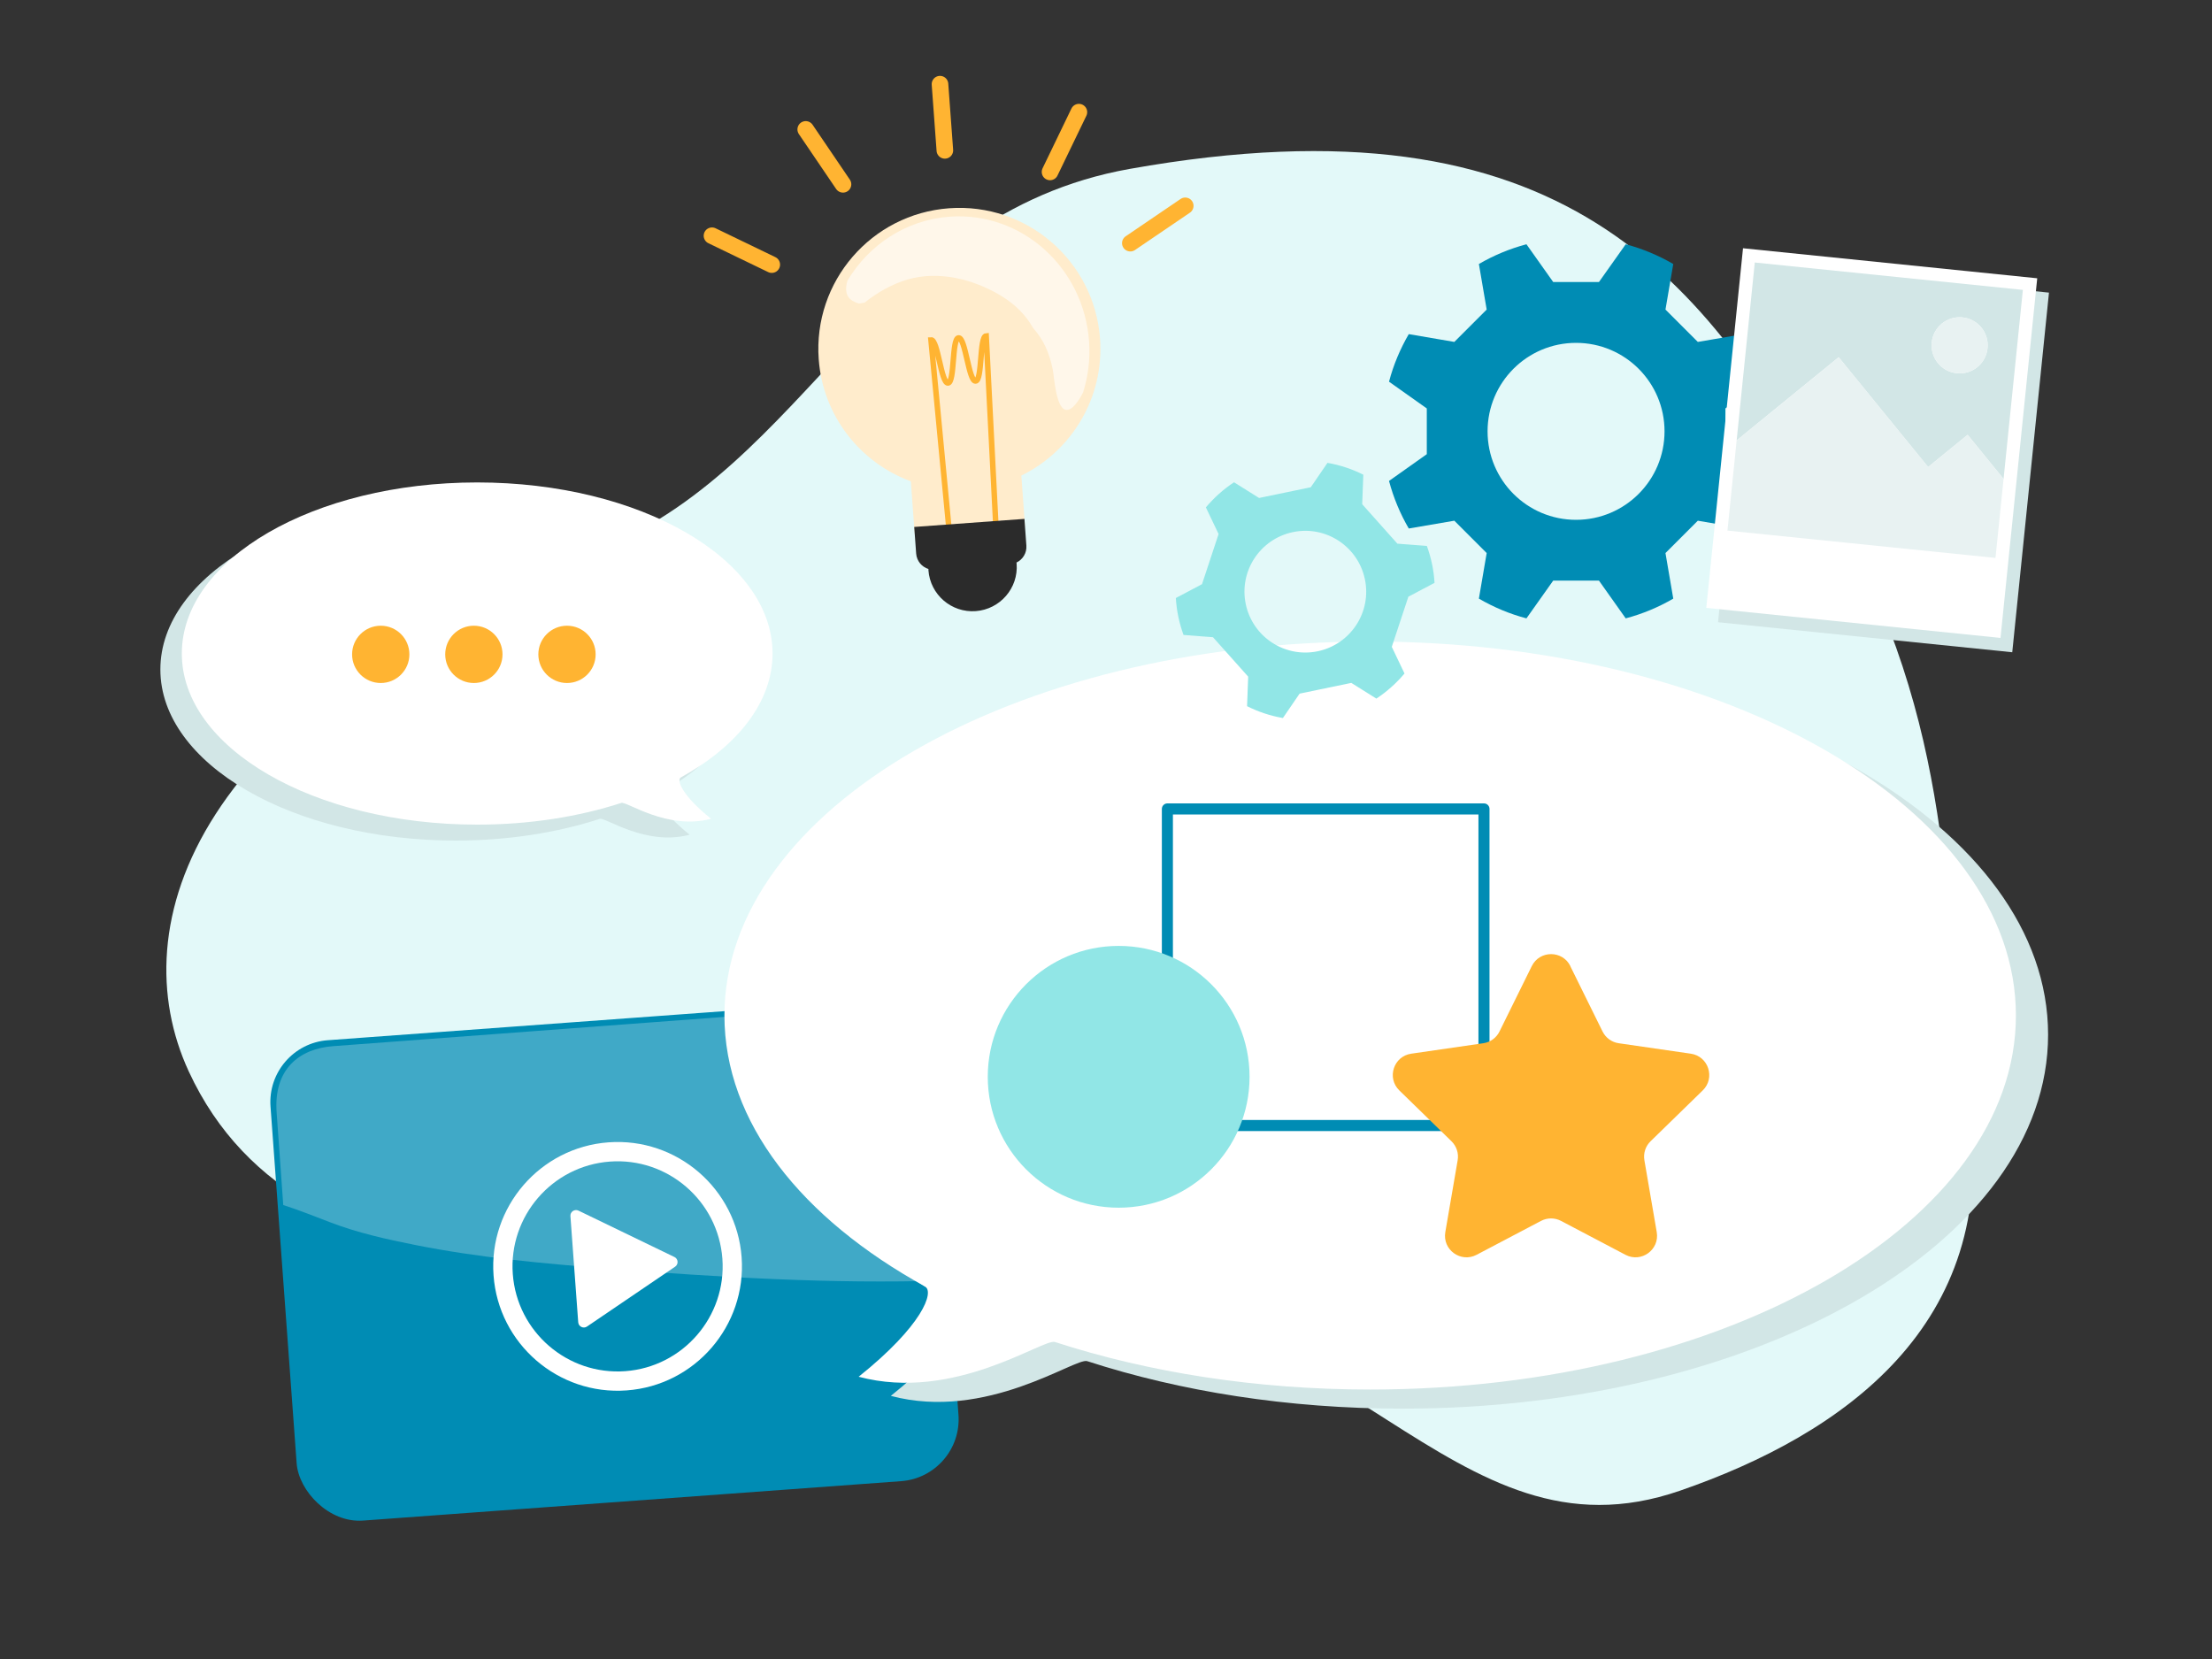 <svg xmlns="http://www.w3.org/2000/svg" viewBox="0 0 400 300"><rect x="0" y="0" width="400" height="300" fill="#333333" stroke="none"/><g id="fond"><path d="m107.49,99.69c-72.64,27.79-85.58,67.61-73.36,94.05,20.61,44.58,83.9,36.22,149.94,38.17,60.01,1.77,78.17,52.02,119.74,37.65,29.53-10.21,57.65-30.02,52.37-68.77s-2.08-68.26-24.92-109.12c-23.05-41.22-48.11-75.17-126.96-61.13-46.1,8.21-58.06,54.32-96.81,69.15Z" style="fill: #e3f9f9;"></path><g><path d="m108.48,148.07c-7.71,2.5-16.6,3.93-26.07,3.93-29.5,0-53.41-13.85-53.41-30.94s23.91-30.94,53.41-30.94,53.41,13.85,53.41,30.94c0,8.82-6.37,16.77-16.59,22.41-.8.44.19,3.24,5.48,7.47-7.93,2.12-15.26-3.19-16.24-2.87Z" style="fill: #d2e6e6;"></path><path d="m112.36,145.19c-7.71,2.5-16.6,3.93-26.07,3.93-29.5,0-53.41-13.85-53.41-30.94s23.91-30.94,53.41-30.94,53.41,13.85,53.41,30.94c0,8.82-6.37,16.77-16.59,22.41-.8.44.19,3.24,5.48,7.47-7.93,2.12-15.26-3.19-16.24-2.87Z" style="fill: #fff;"></path></g><g><circle cx="68.85" cy="118.33" r="5.18" style="fill: #ffb432;"></circle><circle cx="85.69" cy="118.33" r="5.18" style="fill: #ffb432;"></circle><circle cx="102.53" cy="118.33" r="5.18" style="fill: #ffb432;"></circle></g><g><path d="m198.92,61.23c-1.03-14.05-13.25-24.6-27.3-23.57-14.05,1.03-24.6,13.25-23.57,27.3.76,10.31,7.55,18.73,16.66,22.08l.66,9.07c.13,1.74,1.65,3.05,3.39,2.93l13.63-1c1.74-.13,3.05-1.65,2.93-3.39l-.63-8.65c9.08-4.44,15.01-14.07,14.23-24.77Z" style="fill: #ffeccc;"></path><path d="m180.08,94.95l-1.75-34.21c-1.25.09-.66,8.07-1.91,8.16s-1.83-7.89-3.08-7.8-.66,8.07-1.91,8.16-1.83-7.89-3.08-7.8l3.25,34.1" style="fill: none; stroke: #ffb432; stroke-miterlimit: 10;"></path><path d="m165.32,95.28l.35,4.82c.1,1.34,1.01,2.41,2.22,2.79,0,.08,0,.15,0,.23.32,4.41,4.16,7.72,8.56,7.39s7.72-4.16,7.39-8.56c0-.08-.02-.15-.03-.22,1.14-.55,1.89-1.74,1.79-3.08l-.35-4.82-19.95,1.46Z" style="fill: #2b2b2b;"></path><line x1="169.98" y1="15.22" x2="170.86" y2="27.19" style="fill: none; stroke: #ffb432; stroke-linecap: round; stroke-linejoin: round; stroke-width: 3px;"></line><line x1="145.7" y1="23.4" x2="152.44" y2="33.33" style="fill: none; stroke: #ffb432; stroke-linecap: round; stroke-linejoin: round; stroke-width: 3px;"></line><line x1="128.75" y1="42.63" x2="139.56" y2="47.85" style="fill: none; stroke: #ffb432; stroke-linecap: round; stroke-linejoin: round; stroke-width: 3px;"></line><line x1="214.33" y1="37.22" x2="204.4" y2="43.97" style="fill: none; stroke: #ffb432; stroke-linecap: round; stroke-linejoin: round; stroke-width: 3px;"></line><line x1="195.1" y1="20.28" x2="189.88" y2="31.09" style="fill: none; stroke: #ffb432; stroke-linecap: round; stroke-linejoin: round; stroke-width: 3px;"></line><path d="m196.94,61.77c-.95-13.46-12.28-23.57-25.3-22.58-7.88.6-14.57,5.13-18.41,11.59-.39,1.39-.38,2.8.9,3.59.35.22.75.38,1.18.52.34-.05.68-.11,1.03-.16,2.31-1.85,4.96-3.36,7.78-4.19,5.61-1.64,11.93-.06,16.88,2.93,2.55,1.54,4.5,3.49,5.82,5.85,1.92,2.12,2.96,4.59,3.54,7.45.29,1.45.57,6.98,2.36,7.34,1.14.23,2.41-1.7,3.15-3.18.89-2.88,1.3-5.96,1.07-9.16Z" style="fill: #fff7ea;"></path></g><path d="m312,73.86l6.83-4.84c-.81-3.05-2.02-5.94-3.57-8.6l-8.24,1.41-5.85-5.85,1.41-8.24c-2.67-1.55-5.55-2.77-8.6-3.57l-4.84,6.83h-8.27l-4.84-6.83c-3.05.81-5.94,2.02-8.6,3.57l1.41,8.24-5.85,5.85-8.24-1.41c-1.55,2.67-2.77,5.55-3.57,8.6l6.83,4.84v8.27l-6.83,4.84c.81,3.05,2.02,5.94,3.57,8.6l8.24-1.41,5.85,5.85-1.41,8.24c2.67,1.55,5.55,2.77,8.6,3.57l4.84-6.83h8.27l4.84,6.83c3.05-.81,5.94-2.02,8.6-3.57l-1.41-8.24,5.85-5.85,8.24,1.41c1.55-2.67,2.77-5.55,3.57-8.6l-6.83-4.84v-8.27Zm-27,20.14c-8.84,0-16-7.16-16-16s7.16-16,16-16,16,7.16,16,16-7.16,16-16,16Z" style="fill: #008cb4;"></path></g><g id="desktop"><g><rect x="51.12" y="184.42" width="120" height="87.1" rx="11.22" ry="11.22" transform="translate(-16.36 8.73) rotate(-4.19)" style="fill: #008cb4;"></rect><path d="m51.22,217.91c2.86.91,5.64,2.04,8.51,3.13,4.96,1.9,10.15,3.06,15.34,4.09,11.49,2.29,23.17,3.36,34.83,4.27,20.19,1.57,40.45,2.8,60.69,2.16l-2.81-39.12c-.76-6.87-5.73-10.87-11.81-10.42l-95.74,7.16c-6.08.45-10.81,4.14-10.2,12.06l1.19,16.65Z" style="fill: #40a9c7;"></path><g><path d="m121.94,227.3l-17.33-8.38c-.71-.34-1.52.21-1.46.99l1.41,19.2c.06.78.94,1.21,1.59.77l15.93-10.82c.65-.44.58-1.42-.13-1.76Z" style="fill: #fff;"></path><path d="m113.32,251.43c-12.37.91-23.17-8.42-24.07-20.79-.91-12.37,8.42-23.17,20.79-24.07,12.37-.91,23.17,8.42,24.07,20.79s-8.42,23.17-20.79,24.07Zm-3.03-41.38c-10.45.77-18.33,9.89-17.56,20.34.77,10.45,9.89,18.33,20.34,17.56,10.45-.77,18.33-9.89,17.56-20.34-.77-10.45-9.89-18.33-20.34-17.56Z" style="fill: #fff;"></path></g></g><g><rect x="313.87" y="50.01" width="53.48" height="65.37" transform="translate(10.15 -34.15) rotate(5.83)" style="fill: #d2e6e6;"></rect><rect x="311.74" y="47.41" width="53.48" height="65.37" transform="translate(9.88 -33.94) rotate(5.83)" style="fill: #fff;"></rect><g><g><path d="m348.67,84.45l7.14-5.82,6.5,7.98,3.49-34.19-48.48-4.95-3.28,32.17,18.45-15.04,16.17,19.85Zm6.21-27.05c2.79.28,4.81,2.77,4.53,5.56s-2.77,4.81-5.56,4.53-4.81-2.77-4.53-5.56,2.77-4.81,5.56-4.53Z" style="fill: #d2e6e6;"></path><polygon points="360.85 100.89 362.31 86.6 355.81 78.62 348.67 84.45 332.5 64.6 314.04 79.64 312.38 95.95 360.85 100.89" style="fill: #e8f2f2;"></polygon></g><path d="m353.85,67.48c2.79.28,5.27-1.74,5.56-4.53s-1.74-5.27-4.53-5.56-5.27,1.74-5.56,4.53,1.74,5.27,4.53,5.56Z" style="fill: #e8f2f2;"></path></g></g><g><g><path d="m196.6,246.14c16.86,5.47,36.29,8.59,56.99,8.59,64.49,0,116.77-30.28,116.77-67.63,0-37.35-52.28-67.63-116.77-67.63-64.49,0-116.77,30.28-116.77,67.63,0,19.28,13.92,36.67,36.26,48.99,1.75.96-.43,7.08-11.99,16.33,17.34,4.62,33.35-6.97,35.5-6.28Z" style="fill: #d2e6e6;"></path><path d="m190.78,242.68c16.86,5.47,36.29,8.59,56.99,8.59,64.49,0,116.77-30.28,116.77-67.63,0-37.35-52.28-67.63-116.77-67.63-64.49,0-116.77,30.28-116.77,67.63,0,19.28,13.92,36.67,36.26,48.99,1.75.96-.43,7.08-11.99,16.33,17.34,4.62,33.35-6.97,35.5-6.28Z" style="fill: #fff;"></path></g><rect x="211.1" y="146.28" width="57.25" height="57.25" style="fill: #fff; stroke: #008cb4; stroke-linecap: round; stroke-linejoin: round; stroke-width: 2px;"></rect><circle cx="202.29" cy="194.72" r="23.67" style="fill: #91e6e6;"></circle><path d="m283.96,174.71l5.83,11.81c.57,1.15,1.66,1.95,2.93,2.13l13.03,1.89c3.2.46,4.47,4.39,2.16,6.64l-9.43,9.19c-.92.89-1.34,2.18-1.12,3.45l2.23,12.98c.55,3.18-2.79,5.61-5.65,4.11l-11.65-6.13c-1.13-.6-2.49-.6-3.63,0l-11.65,6.13c-2.86,1.5-6.2-.92-5.65-4.11l2.23-12.98c.22-1.26-.2-2.55-1.12-3.45l-9.43-9.19c-2.31-2.25-1.04-6.18,2.16-6.64l13.03-1.89c1.27-.18,2.37-.98,2.93-2.13l5.83-11.81c1.43-2.9,5.56-2.9,6.99,0Z" style="fill: #ffb432;"></path></g><path d="m258.02,98.72l-5.33-.41-6.36-7.13.2-5.34c-2.03-1.02-4.21-1.75-6.48-2.14l-3.02,4.41-9.35,1.94-4.53-2.84c-1.92,1.27-3.63,2.8-5.09,4.54l2.3,4.82-3,9.07-4.73,2.5c.07,1.12.21,2.26.45,3.39s.55,2.23.94,3.29l5.33.41,6.36,7.13-.2,5.34c2.03,1.02,4.21,1.75,6.48,2.14l3.02-4.41,9.35-1.94,4.53,2.84c1.92-1.27,3.63-2.8,5.09-4.54l-2.3-4.82,3-9.07,4.73-2.5c-.07-1.12-.21-2.26-.45-3.39s-.55-2.23-.94-3.29Zm-19.74,19.05c-5.95,1.23-11.77-2.59-13.01-8.54s2.59-11.77,8.54-13.01,11.77,2.59,13.01,8.54-2.59,11.77-8.54,13.01Z" style="fill: #91e6e6;"></path></g></svg>